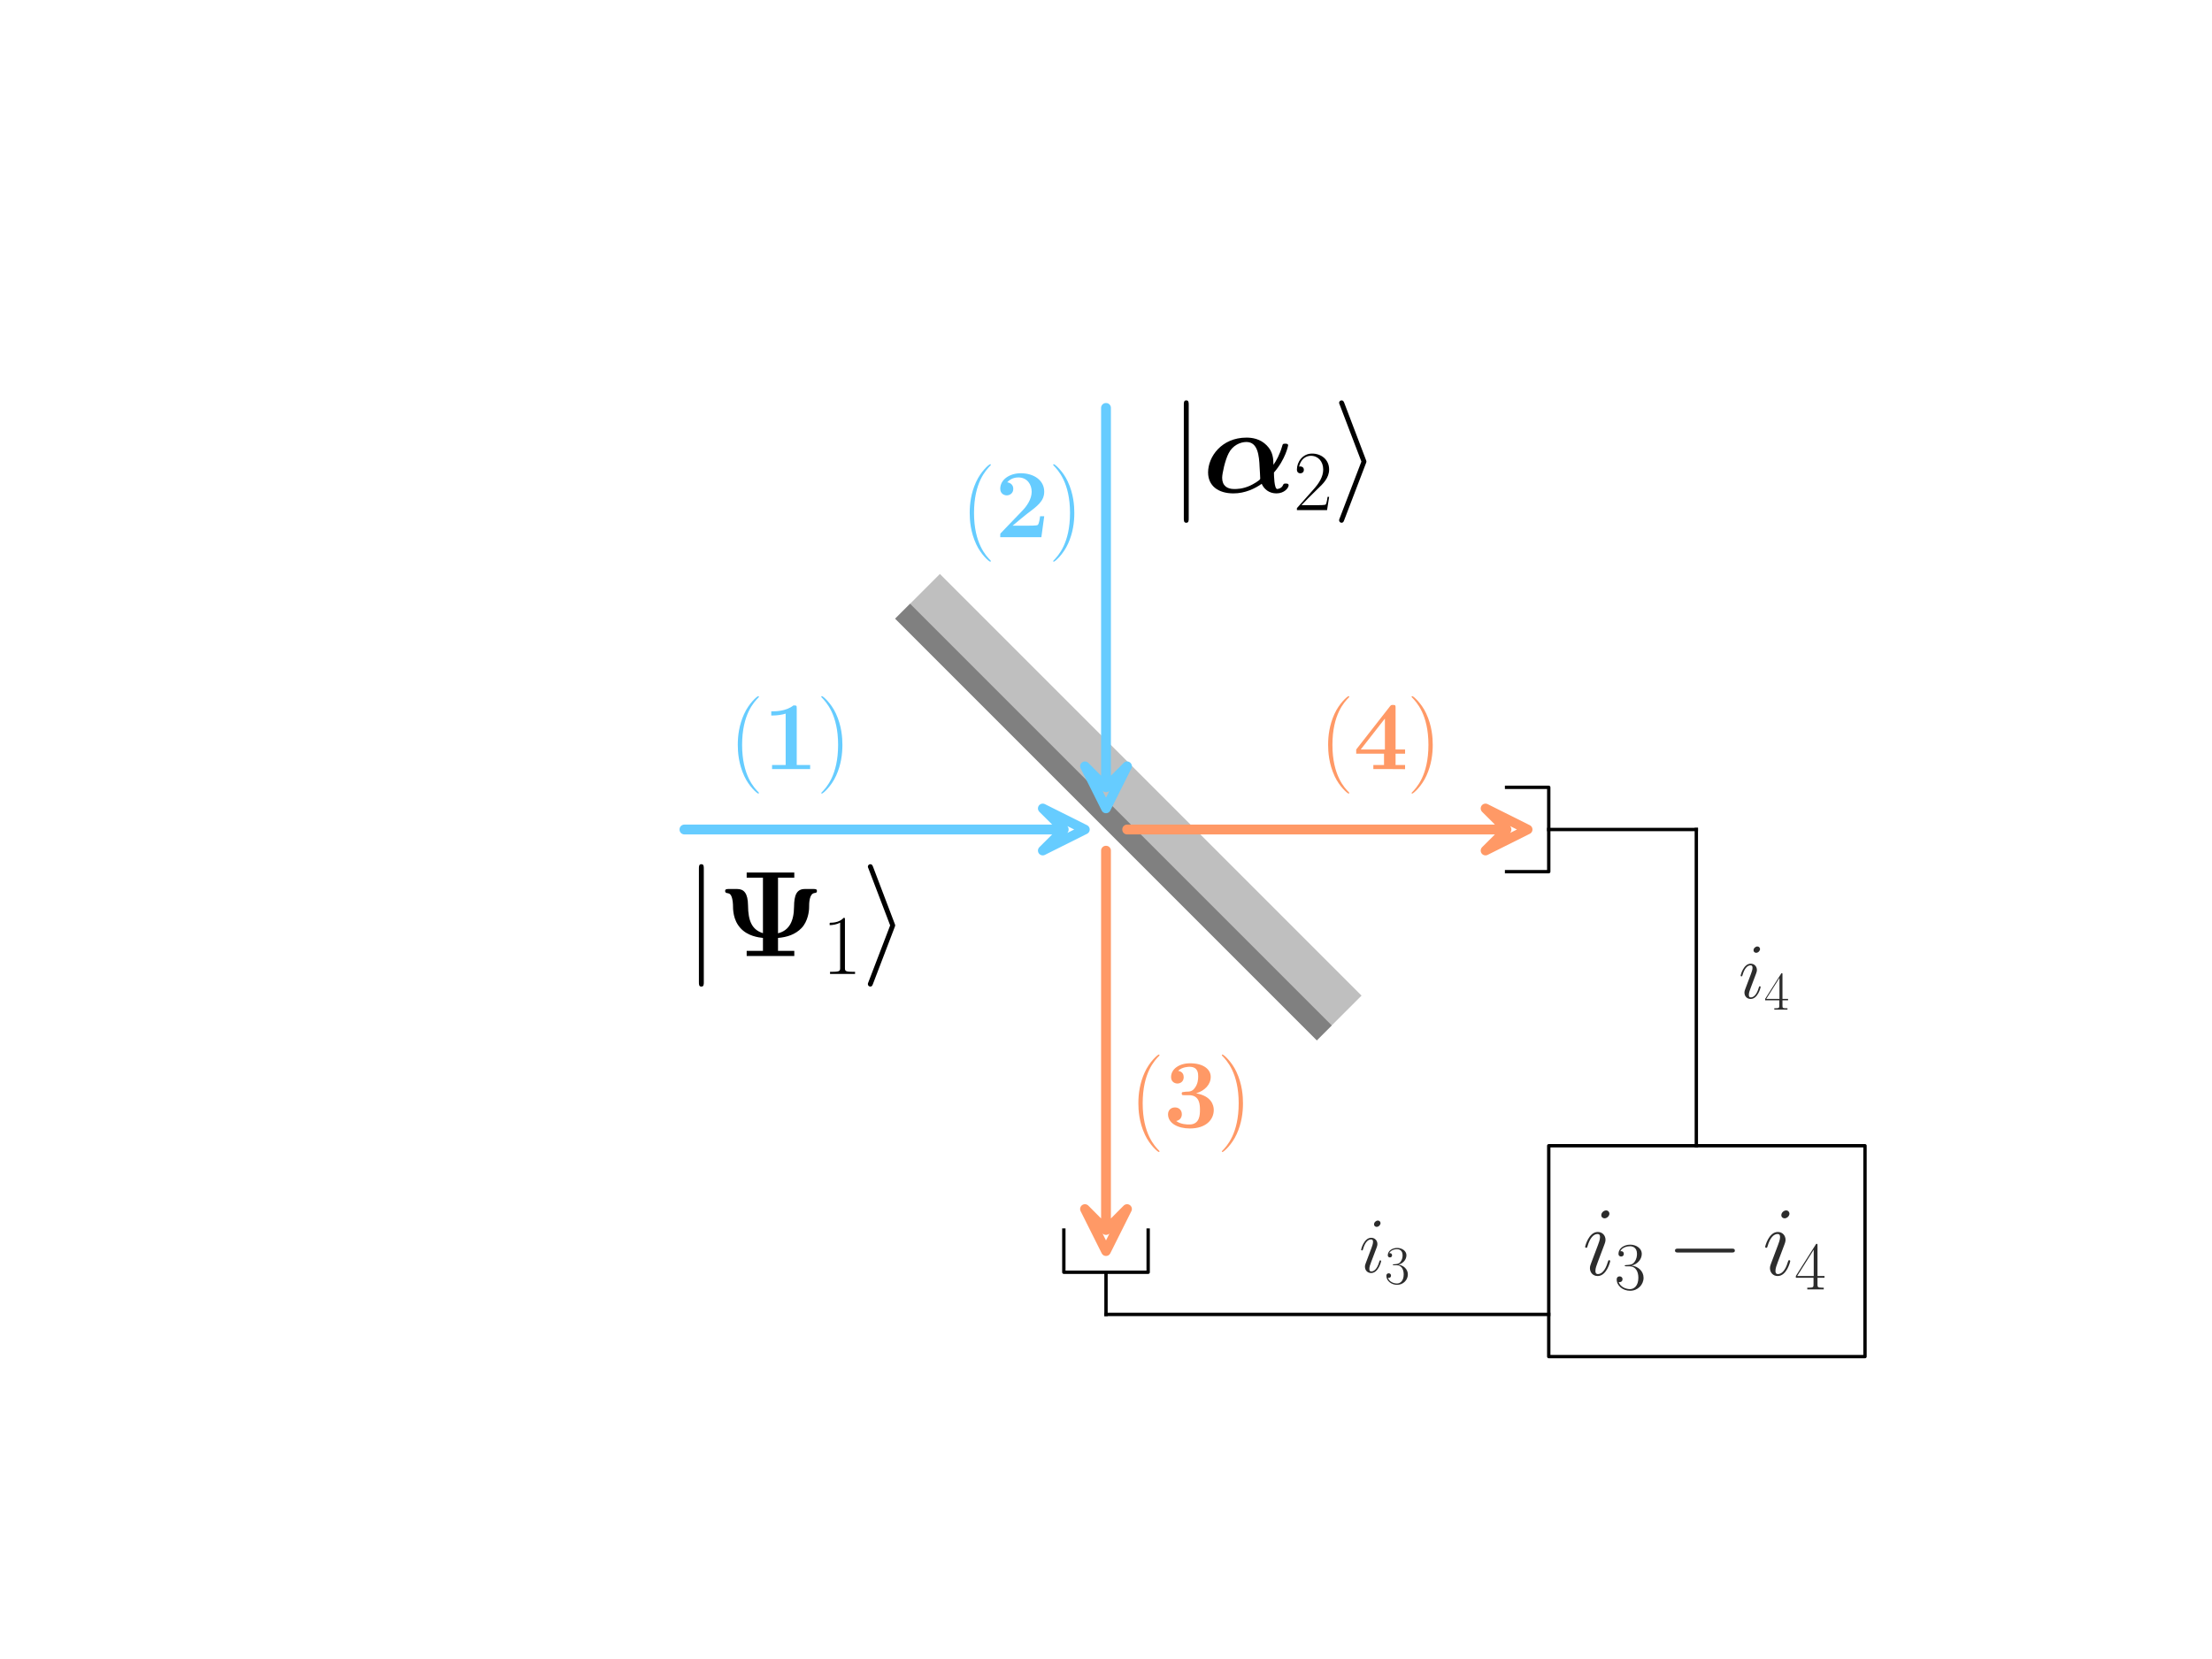 <?xml version="1.0" encoding="utf-8" standalone="no"?>
<!DOCTYPE svg PUBLIC "-//W3C//DTD SVG 1.1//EN"
  "http://www.w3.org/Graphics/SVG/1.1/DTD/svg11.dtd">
<svg xmlns:xlink="http://www.w3.org/1999/xlink" width="460.8pt" height="345.6pt" viewBox="0 0 460.8 345.6" xmlns="http://www.w3.org/2000/svg" version="1.1">
 <defs>
  <style type="text/css">*{stroke-linejoin: round; stroke-linecap: butt}</style>
 </defs>
 <g id="figure_1">
  <g id="patch_1">
   <path d="M 0 345.6 
L 460.8 345.6 
L 460.8 0 
L 0 0 
z
" style="fill: #ffffff"/>
  </g>
  <g id="axes_1">
   <g id="patch_2">
    <path d="M 186.48 128.88 
L 274.32 216.72 
L 277.426 213.614 
L 189.586 125.774 
z
" clip-path="url(#pf7a498d5ce)" style="fill: #808080"/>
   </g>
   <g id="patch_3">
    <path d="M 186.48 128.88 
L 274.32 216.72 
L 283.637 207.403 
L 195.797 119.563 
z
" clip-path="url(#pf7a498d5ce)" style="fill: #808080; opacity: 0.5"/>
   </g>
   <g id="patch_4">
    <path d="M 226.008 172.8 
L 217.224 177.192 
L 221.616 172.822 
L 142.56 172.822 
L 142.56 172.778 
L 221.616 172.778 
L 217.224 168.408 
L 226.008 172.8 
z
" clip-path="url(#pf7a498d5ce)" style="fill: none; stroke: #66ccff; stroke-width: 2; stroke-linejoin: miter"/>
   </g>
   <g id="patch_5">
    <path d="M 230.4 168.408 
L 226.008 159.624 
L 230.378 164.016 
L 230.378 84.96 
L 230.422 84.96 
L 230.422 164.016 
L 234.792 159.624 
L 230.4 168.408 
z
" clip-path="url(#pf7a498d5ce)" style="fill: none; stroke: #66ccff; stroke-width: 2; stroke-linejoin: miter"/>
   </g>
   <g id="patch_6">
    <path d="M 318.24 172.8 
L 309.456 177.192 
L 313.848 172.822 
L 234.792 172.822 
L 234.792 172.778 
L 313.848 172.778 
L 309.456 168.408 
L 318.24 172.8 
z
" clip-path="url(#pf7a498d5ce)" style="fill: none; stroke: #ff9966; stroke-width: 2; stroke-linejoin: miter"/>
   </g>
   <g id="patch_7">
    <path d="M 230.4 260.64 
L 226.008 251.856 
L 230.378 256.248 
L 230.378 177.192 
L 230.422 177.192 
L 230.422 256.248 
L 234.792 251.856 
L 230.4 260.64 
z
" clip-path="url(#pf7a498d5ce)" style="fill: none; stroke: #ff9966; stroke-width: 2; stroke-linejoin: miter"/>
   </g>
   <g id="patch_8">
    <path d="M 322.632 282.6 
L 388.512 282.6 
L 388.512 238.68 
L 322.632 238.68 
L 322.632 282.6 
z
" clip-path="url(#pf7a498d5ce)" style="fill: none; stroke: #000000; stroke-width: 0.7; stroke-linejoin: miter"/>
   </g>
   <g id="line2d_1">
    <path d="M 221.616 256.248 
L 221.616 265.032 
L 239.184 265.032 
L 239.184 256.248 
" clip-path="url(#pf7a498d5ce)" style="fill: none; stroke: #000000; stroke-width: 0.7; stroke-linecap: square"/>
   </g>
   <g id="line2d_2">
    <path d="M 313.848 181.584 
L 322.632 181.584 
L 322.632 164.016 
L 313.848 164.016 
" clip-path="url(#pf7a498d5ce)" style="fill: none; stroke: #000000; stroke-width: 0.7; stroke-linecap: square"/>
   </g>
   <g id="line2d_3">
    <path d="M 322.632 172.8 
L 353.376 172.8 
" clip-path="url(#pf7a498d5ce)" style="fill: none; stroke: #000000; stroke-width: 0.7; stroke-linecap: square"/>
   </g>
   <g id="line2d_4">
    <path d="M 353.376 172.8 
L 353.376 238.68 
" clip-path="url(#pf7a498d5ce)" style="fill: none; stroke: #000000; stroke-width: 0.7; stroke-linecap: square"/>
   </g>
   <g id="line2d_5">
    <path d="M 230.4 265.032 
L 230.4 273.816 
" clip-path="url(#pf7a498d5ce)" style="fill: none; stroke: #000000; stroke-width: 0.7; stroke-linecap: square"/>
   </g>
   <g id="line2d_6">
    <path d="M 230.4 273.816 
L 322.632 273.816 
" clip-path="url(#pf7a498d5ce)" style="fill: none; stroke: #000000; stroke-width: 0.7; stroke-linecap: square"/>
   </g>
   <g id="text_1">
    <!-- $(\mathbf 1)$ -->
    <g style="fill: #66ccff" transform="translate(151.86 160.213) scale(0.2 -0.2)">
     <defs>
      <path id="CMR17-28" d="M 1958 -1561 
C 1958 -1555 1958 -1542 1939 -1523 
C 1645 -1224 858 -407 858 1581 
C 858 3569 1632 4379 1946 4697 
C 1946 4704 1958 4717 1958 4736 
C 1958 4755 1939 4768 1914 4768 
C 1843 4768 1299 4296 986 3594 
C 666 2887 576 2199 576 1588 
C 576 1128 621 351 1005 -471 
C 1312 -1135 1837 -1600 1914 -1600 
C 1946 -1600 1958 -1587 1958 -1561 
z
" transform="scale(0.016)"/>
      <path id="CMBX12-31" d="M 2214 3975 
C 2214 4160 2202 4160 1997 4160 
C 1523 3776 813 3776 672 3776 
L 550 3776 
L 550 3503 
L 672 3503 
C 896 3503 1235 3541 1491 3624 
L 1491 267 
L 602 267 
L 602 0 
C 870 0 1542 0 1843 0 
C 2144 0 2822 0 3091 0 
L 3091 267 
L 2214 267 
L 2214 3975 
z
" transform="scale(0.016)"/>
      <path id="CMR17-29" d="M 1683 1581 
C 1683 2040 1638 2817 1254 3639 
C 947 4303 422 4768 346 4768 
C 326 4768 301 4761 301 4729 
C 301 4717 307 4710 314 4697 
C 621 4378 1402 3568 1402 1584 
C 1402 -407 627 -1217 314 -1537 
C 307 -1549 301 -1556 301 -1568 
C 301 -1600 326 -1600 346 -1600 
C 416 -1600 960 -1128 1274 -426 
C 1594 281 1683 969 1683 1581 
z
" transform="scale(0.016)"/>
     </defs>
     <use xlink:href="#CMR17-28" transform="scale(0.996)"/>
     <use xlink:href="#CMBX12-31" transform="translate(35.281 0) scale(0.996)"/>
     <use xlink:href="#CMR17-29" transform="translate(91.321 0) scale(0.996)"/>
    </g>
   </g>
   <g id="text_2">
    <!-- $(\mathbf 2)$ -->
    <g style="fill: #66ccff" transform="translate(200.172 111.901) scale(0.2 -0.2)">
     <defs>
      <path id="CMBX12-32" d="M 3232 1368 
L 2963 1368 
C 2944 1234 2899 858 2803 795 
C 2752 750 2253 750 2157 750 
L 1165 750 
C 1408 954 1990 1438 2086 1509 
C 2797 2038 3232 2362 3232 2974 
C 3232 3725 2547 4178 1702 4178 
C 979 4178 358 3770 358 3165 
C 358 2827 634 2732 781 2732 
C 979 2732 1210 2865 1210 3159 
C 1210 3427 1011 3560 813 3586 
C 1069 3879 1408 3904 1542 3904 
C 2131 3904 2413 3427 2413 2968 
C 2413 2471 2074 2013 1811 1739 
L 422 293 
C 358 235 358 223 358 108 
L 358 0 
L 3046 0 
L 3232 1368 
z
" transform="scale(0.016)"/>
     </defs>
     <use xlink:href="#CMR17-28" transform="scale(0.996)"/>
     <use xlink:href="#CMBX12-32" transform="translate(35.281 0) scale(0.996)"/>
     <use xlink:href="#CMR17-29" transform="translate(91.321 0) scale(0.996)"/>
    </g>
   </g>
   <g id="text_3">
    <!-- $(\mathbf 4)$ -->
    <g style="fill: #ff9966" transform="translate(274.836 160.213) scale(0.2 -0.2)">
     <defs>
      <path id="CMBX12-34" d="M 2771 1006 
L 3392 1006 
L 3392 1280 
L 2771 1280 
L 2771 4007 
C 2771 4166 2765 4192 2605 4192 
C 2490 4192 2477 4192 2400 4096 
L 198 1280 
L 198 1006 
L 2016 1006 
L 2016 267 
L 1318 267 
L 1318 0 
C 1504 0 2138 0 2368 0 
C 2586 0 3219 0 3392 -6 
L 3392 267 
L 2771 267 
L 2771 1006 
z
M 2074 3302 
L 2074 1280 
L 493 1280 
L 2074 3302 
z
" transform="scale(0.016)"/>
     </defs>
     <use xlink:href="#CMR17-28" transform="scale(0.996)"/>
     <use xlink:href="#CMBX12-34" transform="translate(35.281 0) scale(0.996)"/>
     <use xlink:href="#CMR17-29" transform="translate(91.321 0) scale(0.996)"/>
    </g>
   </g>
   <g id="text_4">
    <!-- $(\mathbf 3)$ -->
    <g style="fill: #ff9966" transform="translate(235.308 234.877) scale(0.2 -0.2)">
     <defs>
      <path id="CMBX12-33" d="M 1670 2112 
C 2387 2112 2387 1454 2387 1151 
C 2387 866 2387 196 1696 196 
C 1562 196 1139 196 832 424 
C 1107 481 1203 678 1203 868 
C 1203 1128 1018 1312 755 1312 
C 486 1312 301 1128 301 862 
C 301 278 941 -64 1728 -64 
C 2784 -64 3290 513 3290 1147 
C 3290 1459 3130 2061 2138 2232 
C 2701 2406 3091 2804 3091 3310 
C 3091 3792 2630 4197 1741 4197 
C 1024 4197 499 3818 499 3298 
C 499 2977 749 2874 915 2874 
C 1101 2874 1325 2996 1325 3292 
C 1325 3441 1261 3659 960 3704 
C 1229 3968 1664 3968 1702 3968 
C 2272 3968 2272 3522 2272 3329 
C 2272 3135 2246 2837 2042 2573 
C 1875 2352 1709 2340 1466 2340 
C 1389 2321 1261 2321 1235 2309 
C 1197 2290 1197 2245 1197 2220 
C 1197 2112 1235 2112 1363 2112 
L 1670 2112 
z
" transform="scale(0.016)"/>
     </defs>
     <use xlink:href="#CMR17-28" transform="scale(0.996)"/>
     <use xlink:href="#CMBX12-33" transform="translate(35.281 0) scale(0.996)"/>
     <use xlink:href="#CMR17-29" transform="translate(91.321 0) scale(0.996)"/>
    </g>
   </g>
   <g id="text_5">
    <!-- $|\boldsymbol{\alpha}_2 \rangle$ -->
    <g transform="translate(243.576 102.528) scale(0.25 -0.25)">
     <defs>
      <path id="CMSY10-6a" d="M 1018 4570 
C 1018 4685 1018 4800 890 4800 
C 762 4800 762 4685 762 4570 
L 762 -1370 
C 762 -1485 762 -1600 890 -1600 
C 1018 -1600 1018 -1485 1018 -1370 
L 1018 4570 
z
" transform="scale(0.016)"/>
      <path id="CMMIB10-b" d="M 3738 1027 
C 4339 1711 4480 2427 4480 2446 
C 4480 2535 4384 2535 4326 2535 
C 4205 2535 4198 2522 4166 2401 
C 4045 1977 3853 1628 3712 1432 
C 3706 1736 3699 2111 3354 2453 
C 3021 2789 2605 2853 2304 2853 
C 998 2853 294 1851 294 1033 
C 294 336 819 -64 1619 -64 
C 2234 -64 2758 196 3098 437 
C 3213 171 3475 -64 3866 -64 
C 4288 -64 4506 228 4506 361 
C 4506 450 4416 450 4358 450 
C 4275 450 4243 450 4211 367 
C 4134 184 3923 165 3910 165 
C 3750 165 3738 900 3738 1027 
z
M 1651 165 
C 1293 165 1030 336 1030 754 
C 1030 963 1178 1667 1370 2035 
C 1574 2441 1971 2624 2298 2624 
C 2893 2624 2963 1922 2989 1295 
C 2995 1136 3021 855 3021 701 
C 3021 625 2630 401 2470 331 
C 2086 165 1805 165 1651 165 
z
" transform="scale(0.016)"/>
      <path id="CMR17-32" d="M 2669 989 
L 2554 989 
C 2490 536 2438 459 2413 420 
C 2381 369 1920 369 1830 369 
L 602 369 
C 832 619 1280 1072 1824 1597 
C 2214 1967 2669 2402 2669 3035 
C 2669 3790 2067 4224 1395 4224 
C 691 4224 262 3604 262 3030 
C 262 2780 448 2748 525 2748 
C 589 2748 781 2787 781 3010 
C 781 3207 614 3264 525 3264 
C 486 3264 448 3258 422 3245 
C 544 3790 915 4058 1306 4058 
C 1862 4058 2227 3617 2227 3035 
C 2227 2479 1901 2000 1536 1584 
L 262 146 
L 262 0 
L 2515 0 
L 2669 989 
z
" transform="scale(0.016)"/>
      <path id="CMSY10-69" d="M 1747 1491 
C 1779 1568 1779 1581 1779 1600 
C 1779 1619 1779 1632 1747 1709 
L 627 4653 
C 589 4762 550 4800 480 4800 
C 410 4800 352 4742 352 4672 
C 352 4653 352 4640 384 4570 
L 1517 1600 
L 384 -1357 
C 352 -1427 352 -1440 352 -1472 
C 352 -1542 410 -1600 480 -1600 
C 563 -1600 589 -1536 614 -1472 
L 1747 1491 
z
" transform="scale(0.016)"/>
     </defs>
     <use xlink:href="#CMSY10-6a" transform="scale(0.996)"/>
     <use xlink:href="#CMMIB10-b" transform="translate(27.674 0) scale(0.996)"/>
     <use xlink:href="#CMR17-32" transform="translate(103.454 -14.944) scale(0.697)"/>
     <use xlink:href="#CMSY10-69" transform="translate(135.936 0) scale(0.996)"/>
    </g>
   </g>
   <g id="text_6">
    <!-- $|\boldsymbol{\Psi}_{1} \rangle$ -->
    <g transform="translate(142.56 199.152) scale(0.25 -0.25)">
     <defs>
      <path id="CMBX12-9" d="M 3162 4096 
L 4013 4096 
L 4013 4365 
C 3744 4365 3072 4365 2771 4365 
C 2470 4365 1792 4365 1523 4365 
L 1523 4096 
L 2374 4096 
L 2374 1194 
C 1798 1372 1600 1839 1594 2642 
C 1587 3280 1382 3503 1030 3503 
L 582 3503 
C 486 3503 397 3503 397 3395 
C 397 3350 422 3306 480 3293 
C 570 3280 659 3274 723 3127 
C 800 2948 806 2706 806 2693 
C 806 2425 813 1889 1190 1468 
C 1574 1034 2157 970 2374 945 
L 2374 269 
L 1523 269 
L 1523 0 
C 1792 0 2464 0 2765 0 
C 3066 0 3744 0 4013 0 
L 4013 269 
L 3162 269 
L 3162 945 
C 3629 983 4070 1123 4397 1467 
C 4723 1812 4787 2342 4787 2520 
C 4787 2775 4794 3254 5069 3293 
C 5139 3299 5197 3312 5197 3394 
C 5197 3503 5120 3503 5011 3503 
L 4563 3503 
C 4122 3503 4006 3158 4000 2578 
C 3994 1826 3750 1334 3162 1188 
L 3162 4096 
z
" transform="scale(0.016)"/>
      <path id="CMR17-31" d="M 1702 4058 
C 1702 4192 1696 4192 1606 4192 
C 1357 3916 979 3827 621 3827 
C 602 3827 570 3827 563 3808 
C 557 3795 557 3782 557 3648 
C 755 3648 1088 3686 1344 3839 
L 1344 461 
C 1344 236 1331 160 781 160 
L 589 160 
L 589 0 
C 896 0 1216 0 1523 0 
C 1830 0 2150 0 2458 0 
L 2458 160 
L 2266 160 
C 1715 160 1702 230 1702 458 
L 1702 4058 
z
" transform="scale(0.016)"/>
     </defs>
     <use xlink:href="#CMSY10-6a" transform="scale(0.996)"/>
     <use xlink:href="#CMBX12-9" transform="translate(27.674 0) scale(0.996)"/>
     <use xlink:href="#CMR17-31" transform="translate(114.847 -14.944) scale(0.697)"/>
     <use xlink:href="#CMSY10-69" transform="translate(147.328 0) scale(0.996)"/>
    </g>
   </g>
   <g id="text_7">
    <!-- $i_3$ -->
    <g style="fill: #2c2c2c" transform="translate(283.104 265.032) scale(0.16 -0.16)">
     <defs>
      <path id="CMMI12-69" d="M 1811 913 
C 1811 945 1786 971 1747 971 
C 1690 971 1683 952 1651 843 
C 1485 262 1222 64 1011 64 
C 934 64 845 83 845 275 
C 845 447 922 639 992 830 
L 1440 2018 
C 1459 2069 1504 2184 1504 2305 
C 1504 2574 1312 2816 998 2816 
C 410 2816 173 1890 173 1839 
C 173 1814 198 1782 243 1782 
C 301 1782 307 1807 333 1896 
C 486 2428 730 2682 979 2682 
C 1037 2682 1146 2682 1146 2478 
C 1146 2312 1062 2101 1011 1961 
L 563 773 
C 525 671 486 568 486 453 
C 486 166 685 -64 992 -64 
C 1581 -64 1811 869 1811 913 
z
M 1760 4013 
C 1760 4109 1683 4224 1542 4224 
C 1395 4224 1229 4083 1229 3917 
C 1229 3758 1363 3707 1440 3707 
C 1613 3707 1760 3873 1760 4013 
z
" transform="scale(0.016)"/>
      <path id="CMR17-33" d="M 1414 2157 
C 1984 2157 2234 1662 2234 1090 
C 2234 320 1824 25 1453 25 
C 1114 25 563 194 390 693 
C 422 680 454 680 486 680 
C 640 680 755 782 755 948 
C 755 1133 614 1216 486 1216 
C 378 1216 211 1165 211 926 
C 211 335 787 -128 1466 -128 
C 2176 -128 2720 430 2720 1085 
C 2720 1707 2208 2157 1600 2227 
C 2086 2328 2554 2756 2554 3329 
C 2554 3820 2048 4179 1472 4179 
C 890 4179 378 3829 378 3329 
C 378 3110 544 3072 627 3072 
C 762 3072 877 3155 877 3321 
C 877 3486 762 3569 627 3569 
C 602 3569 570 3569 544 3557 
C 730 3959 1235 4032 1459 4032 
C 1683 4032 2106 3925 2106 3320 
C 2106 3143 2080 2828 1862 2550 
C 1670 2304 1453 2304 1242 2284 
C 1210 2284 1062 2269 1037 2269 
C 992 2263 966 2257 966 2208 
C 966 2163 973 2157 1101 2157 
L 1414 2157 
z
" transform="scale(0.016)"/>
     </defs>
     <use xlink:href="#CMMI12-69" transform="scale(0.996)"/>
     <use xlink:href="#CMR17-33" transform="translate(33.279 -14.944) scale(0.697)"/>
    </g>
   </g>
   <g id="text_8">
    <!-- $i_4$ -->
    <g style="fill: #2c2c2c" transform="translate(362.16 207.936) scale(0.16 -0.16)">
     <defs>
      <path id="CMR17-34" d="M 2150 4122 
C 2150 4256 2144 4256 2029 4256 
L 128 1254 
L 128 1088 
L 1779 1088 
L 1779 457 
C 1779 224 1766 160 1318 160 
L 1197 160 
L 1197 0 
C 1402 0 1747 0 1965 0 
C 2182 0 2528 0 2733 0 
L 2733 160 
L 2611 160 
C 2163 160 2150 224 2150 457 
L 2150 1088 
L 2803 1088 
L 2803 1254 
L 2150 1254 
L 2150 4122 
z
M 1798 3703 
L 1798 1254 
L 256 1254 
L 1798 3703 
z
" transform="scale(0.016)"/>
     </defs>
     <use xlink:href="#CMMI12-69" transform="scale(0.996)"/>
     <use xlink:href="#CMR17-34" transform="translate(33.279 -14.944) scale(0.697)"/>
    </g>
   </g>
   <g id="text_9">
    <!-- $i_3 - i_4$ -->
    <g style="fill: #2c2c2c" transform="translate(329.662 265.616) scale(0.2 -0.2)">
     <defs>
      <path id="CMSY10-0" d="M 4218 1472 
C 4326 1472 4442 1472 4442 1600 
C 4442 1728 4326 1728 4218 1728 
L 755 1728 
C 646 1728 531 1728 531 1600 
C 531 1472 646 1472 755 1472 
L 4218 1472 
z
" transform="scale(0.016)"/>
     </defs>
     <use xlink:href="#CMMI12-69" transform="scale(0.996)"/>
     <use xlink:href="#CMR17-33" transform="translate(33.279 -14.944) scale(0.697)"/>
     <use xlink:href="#CMSY10-0" transform="translate(87.899 0) scale(0.996)"/>
     <use xlink:href="#CMMI12-69" transform="translate(187.526 0) scale(0.996)"/>
     <use xlink:href="#CMR17-34" transform="translate(220.804 -14.944) scale(0.697)"/>
    </g>
   </g>
  </g>
 </g>
 <defs>
  <clipPath id="pf7a498d5ce">
   <rect x="10.8" y="41.04" width="439.2" height="263.52"/>
  </clipPath>
 </defs>
</svg>
